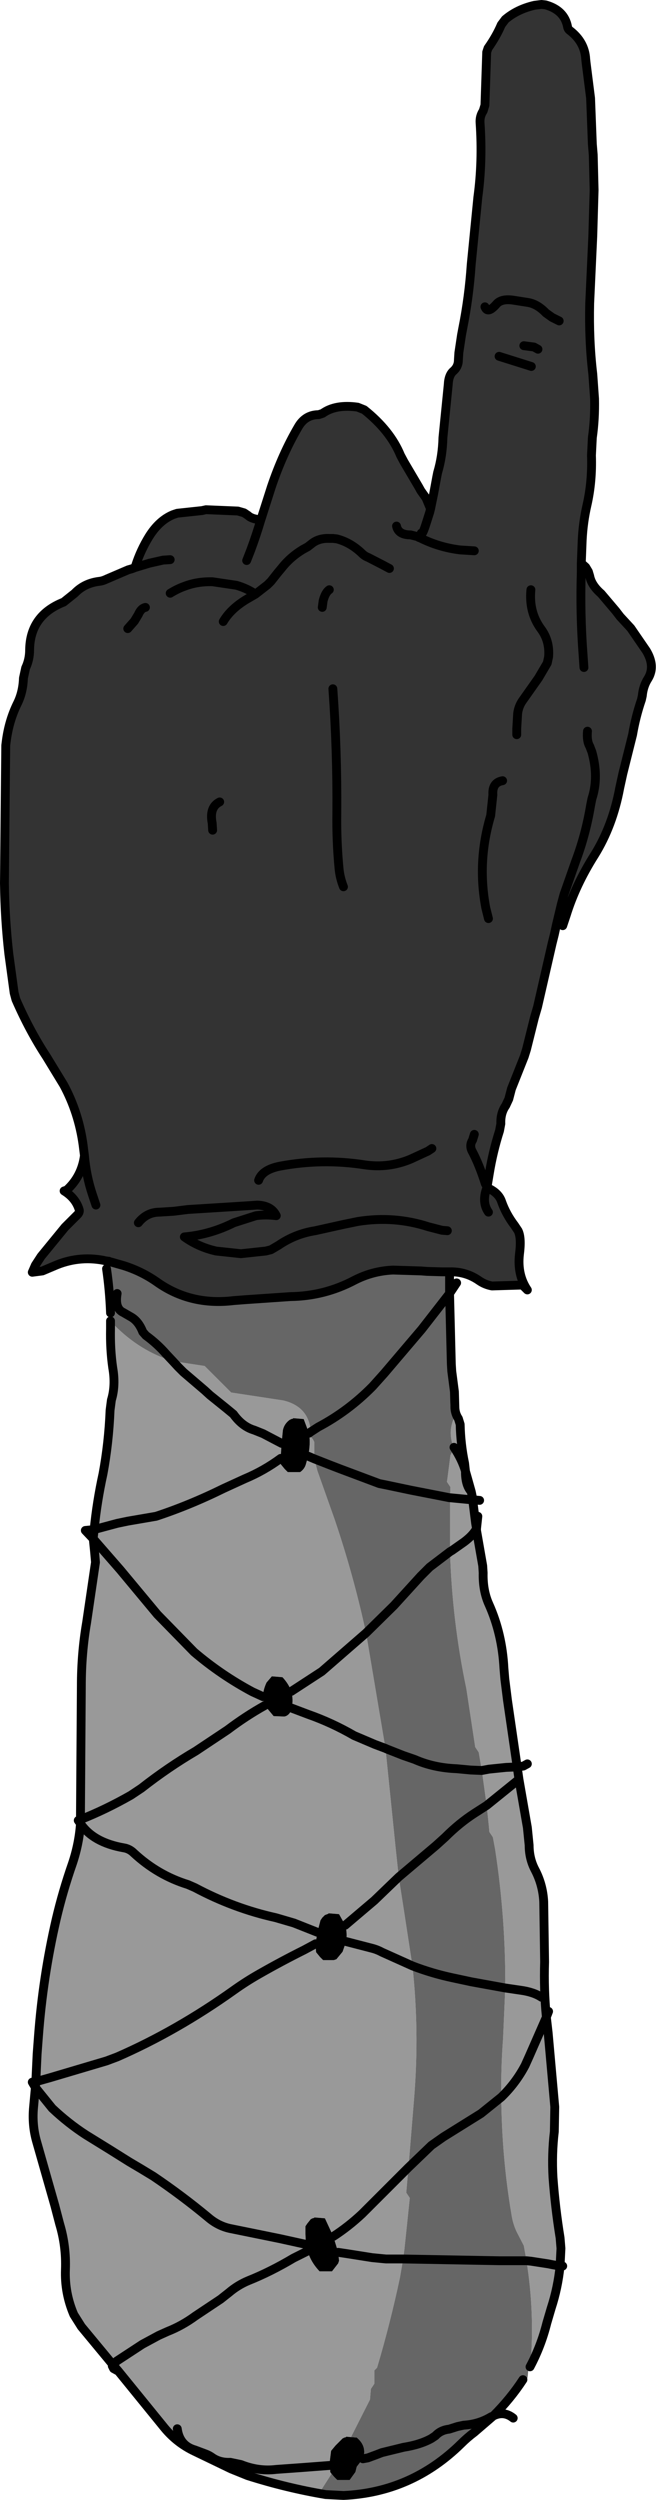 <?xml version="1.0" encoding="UTF-8" standalone="no"?>
<svg xmlns:xlink="http://www.w3.org/1999/xlink" height="282.75px" width="74.2px" xmlns="http://www.w3.org/2000/svg">
  <g transform="matrix(1.0, 0.0, 0.0, 1.0, 34.85, 79.1)">
    <path d="M-22.55 63.55 L-22.6 63.55 -22.95 63.5 -23.15 63.45 Q-26.05 62.9 -28.75 64.1 L-30.05 64.65 -31.2 64.8 -30.85 64.0 -30.2 63.0 -28.4 60.8 -27.5 59.7 -26.1 58.3 Q-25.8 58.0 -25.9 57.7 -26.3 56.4 -27.6 55.6 L-27.3 55.5 Q-25.6 53.95 -25.3 51.6 L-25.4 50.8 -25.45 50.4 Q-25.95 46.75 -27.65 43.6 L-29.6 40.4 Q-31.5 37.5 -33.05 33.95 L-33.25 33.2 -33.85 28.8 Q-34.3 24.85 -34.35 20.8 L-34.2 5.2 -34.15 4.8 Q-33.85 2.4 -32.85 0.4 -32.25 -0.85 -32.2 -2.4 L-31.95 -3.55 Q-31.5 -4.5 -31.5 -5.6 -31.45 -9.5 -27.65 -11.0 L-26.4 -12.0 Q-25.3 -13.15 -23.6 -13.35 -23.2 -13.4 -22.8 -13.6 L-20.35 -14.65 -20.0 -14.75 -19.85 -14.8 -19.6 -14.9 -19.5 -15.15 Q-18.95 -16.85 -18.0 -18.4 -16.85 -20.25 -15.25 -20.9 L-14.8 -21.05 -12.0 -21.35 -11.55 -21.45 -7.95 -21.3 -7.25 -21.1 -6.8 -20.8 Q-6.4 -20.4 -5.35 -20.3 L-5.3 -20.45 -4.15 -24.05 Q-2.9 -27.75 -1.15 -30.75 -0.35 -32.2 1.2 -32.2 L1.65 -32.35 Q3.1 -33.4 5.6 -33.05 L6.35 -32.75 Q9.3 -30.4 10.45 -27.6 L10.85 -26.85 12.5 -24.05 12.75 -23.6 13.35 -22.75 13.85 -21.55 14.2 -23.25 14.55 -25.15 14.65 -25.65 Q15.2 -27.5 15.25 -29.6 L15.65 -33.6 15.85 -35.6 Q15.9 -36.7 16.45 -37.15 17.0 -37.65 17.0 -38.4 L17.05 -39.2 17.35 -41.2 17.5 -42.0 Q18.2 -45.5 18.45 -49.2 L19.2 -56.8 Q19.75 -60.85 19.45 -65.2 19.4 -65.95 19.8 -66.55 L20.0 -67.2 20.2 -73.2 20.35 -73.65 Q21.3 -75.0 21.85 -76.3 L22.3 -76.9 Q23.65 -78.05 25.6 -78.5 L26.4 -78.6 26.85 -78.55 Q29.0 -77.95 29.35 -76.05 29.4 -75.8 29.6 -75.65 31.3 -74.35 31.4 -72.4 L31.45 -71.95 31.95 -68.0 32.15 -62.8 32.25 -61.6 32.35 -57.6 32.2 -52.4 31.85 -44.8 Q31.75 -40.6 32.2 -36.8 L32.4 -34.0 Q32.45 -31.7 32.15 -29.6 L32.05 -27.6 Q32.15 -24.65 31.55 -22.0 31.1 -20.05 31.0 -18.0 L30.9 -15.4 30.9 -15.2 30.9 -14.95 31.4 -14.95 31.7 -14.45 31.85 -13.95 Q32.05 -12.9 33.15 -11.95 L34.8 -10.0 35.3 -9.35 36.5 -8.05 38.25 -5.5 Q39.3 -3.75 38.45 -2.35 37.9 -1.5 37.8 -0.4 L37.7 0.05 Q37.05 1.95 36.7 4.0 L36.5 4.8 35.6 8.4 35.25 10.0 Q34.45 14.3 32.4 17.6 30.25 21.0 29.2 24.4 L28.8 25.6 28.1 25.45 27.85 26.6 27.6 27.6 25.95 34.8 25.6 36.0 24.7 39.6 24.45 40.4 23.0 44.05 22.7 45.2 22.35 45.95 Q21.75 46.8 21.8 48.0 L21.65 48.8 Q20.9 51.15 20.5 53.6 L20.3 54.8 20.25 55.15 20.25 55.2 20.5 55.35 Q21.6 55.9 21.9 56.85 22.4 58.25 23.35 59.5 L23.75 60.1 Q24.15 60.9 23.9 62.8 23.65 65.1 24.8 66.8 L24.4 66.4 Q24.2 66.2 24.05 66.25 L20.8 66.35 Q20.0 66.2 19.35 65.75 17.85 64.7 16.0 64.75 L15.75 64.75 15.15 64.75 13.45 64.7 12.8 64.65 9.6 64.55 Q7.3 64.65 5.25 65.7 1.85 67.5 -2.0 67.55 L-7.1 67.9 -8.4 68.0 Q-13.3 68.6 -17.1 65.9 -18.8 64.7 -20.85 64.05 L-22.25 63.65 -22.45 63.6 -22.55 63.55 M31.2 -3.6 L31.1 -5.05 Q30.75 -9.7 30.9 -14.45 L30.9 -14.95 30.9 -14.45 Q30.75 -9.7 31.1 -5.05 L31.2 -3.6 M1.6 -10.4 L1.7 -11.15 Q1.95 -12.1 2.4 -12.4 1.95 -12.1 1.7 -11.15 L1.6 -10.4 M18.8 -16.8 L17.2 -16.9 Q14.75 -17.2 12.6 -18.3 L12.55 -18.3 12.4 -18.4 11.6 -18.6 Q10.9 -18.6 10.5 -18.85 10.1 -19.1 10.0 -19.6 10.1 -19.1 10.5 -18.85 10.9 -18.6 11.6 -18.6 L12.4 -18.4 12.55 -18.3 12.6 -18.3 Q14.75 -17.2 17.2 -16.9 L18.8 -16.8 M12.8 -18.8 Q12.9 -18.45 13.4 -20.05 L13.75 -21.15 13.85 -21.55 13.75 -21.15 13.4 -20.05 Q12.9 -18.45 12.8 -18.8 M28.4 -42.8 L27.6 -43.2 26.9 -43.7 Q25.9 -44.75 24.8 -44.9 L23.2 -45.15 Q21.85 -45.35 21.3 -44.7 20.3 -43.55 20.0 -44.4 20.3 -43.55 21.3 -44.7 21.85 -45.35 23.2 -45.15 L24.8 -44.9 Q25.9 -44.75 26.9 -43.7 L27.6 -43.2 28.4 -42.8 M26.0 -39.6 L25.55 -39.85 24.4 -40.0 25.55 -39.85 26.0 -39.6 M25.25 -37.65 L21.6 -38.8 25.25 -37.65 M-5.95 -11.9 L-6.9 -11.35 Q-8.75 -10.25 -9.6 -8.8 -8.75 -10.25 -6.9 -11.35 L-5.95 -11.9 Q-6.9 -12.55 -8.1 -12.9 L-10.8 -13.3 Q-12.5 -13.35 -13.95 -12.8 -14.8 -12.5 -15.6 -12.0 -14.8 -12.5 -13.95 -12.8 -12.5 -13.35 -10.8 -13.3 L-8.1 -12.9 Q-6.9 -12.55 -5.95 -11.9 L-4.6 -12.95 -4.4 -13.15 -4.2 -13.35 -3.45 -14.3 -2.95 -14.9 Q-2.0 -16.1 -0.6 -16.95 L-0.05 -17.25 0.4 -17.6 Q1.2 -18.25 2.4 -18.2 L2.8 -18.2 3.25 -18.15 Q4.8 -17.75 6.1 -16.5 6.4 -16.2 6.8 -16.05 L8.45 -15.2 9.2 -14.8 8.45 -15.2 6.8 -16.05 Q6.4 -16.2 6.1 -16.5 4.8 -17.75 3.25 -18.15 L2.8 -18.2 2.4 -18.2 Q1.2 -18.25 0.4 -17.6 L-0.05 -17.25 -0.6 -16.95 Q-2.0 -16.1 -2.95 -14.9 L-3.45 -14.3 -4.2 -13.35 -4.4 -13.15 -4.6 -12.95 -5.95 -11.9 M-18.4 -10.4 Q-18.9 -10.3 -19.2 -9.6 L-19.65 -8.85 -20.4 -8.0 -19.65 -8.85 -19.2 -9.6 Q-18.9 -10.3 -18.4 -10.4 M-15.6 -15.8 L-16.4 -15.75 -17.95 -15.4 -19.6 -14.9 -17.95 -15.4 -16.4 -15.75 -15.6 -15.8 M-6.95 -15.7 L-6.5 -16.85 Q-5.85 -18.6 -5.35 -20.3 -5.85 -18.6 -6.5 -16.85 L-6.95 -15.7 M-19.2 59.2 Q-18.25 58.0 -16.8 58.0 L-15.2 57.9 -13.6 57.7 -8.8 57.4 -6.45 57.25 -5.75 57.2 Q-4.15 57.25 -3.6 58.4 -4.8 58.25 -5.9 58.4 L-8.4 59.2 Q-11.1 60.55 -14.0 60.8 -12.4 61.95 -10.4 62.4 L-7.6 62.7 -4.8 62.4 -4.2 62.25 -3.35 61.75 Q-1.45 60.45 0.8 60.1 L3.95 59.4 5.65 59.05 Q9.75 58.4 13.6 59.65 L15.15 60.05 15.75 60.1 15.15 60.05 13.6 59.65 Q9.75 58.4 5.65 59.05 L3.95 59.4 0.8 60.1 Q-1.45 60.45 -3.35 61.75 L-4.2 62.25 -4.8 62.4 -7.6 62.7 -10.4 62.4 Q-12.4 61.95 -14.0 60.8 -11.1 60.55 -8.4 59.2 L-5.9 58.4 Q-4.8 58.25 -3.6 58.4 -4.15 57.25 -5.75 57.2 L-6.45 57.25 -8.8 57.4 -13.6 57.7 -15.2 57.9 -16.8 58.0 Q-18.25 58.0 -19.2 59.2 M14.0 50.8 L13.55 51.1 11.6 52.0 Q9.1 53.05 6.4 52.65 1.6 51.9 -3.2 52.8 -5.2 53.2 -5.6 54.4 -5.2 53.2 -3.2 52.8 1.6 51.9 6.4 52.65 9.1 53.05 11.6 52.0 L13.55 51.1 14.0 50.8 M18.8 49.2 L18.6 49.85 Q18.25 50.4 18.5 51.0 L18.55 51.1 Q19.35 52.6 20.05 54.8 L20.25 55.15 20.2 55.2 20.2 55.3 20.1 55.6 Q19.7 57.0 20.4 58.0 19.7 57.0 20.1 55.6 L20.2 55.3 20.2 55.2 20.25 55.15 20.05 54.8 Q19.35 52.6 18.55 51.1 L18.5 51.0 Q18.25 50.4 18.6 49.85 L18.8 49.2 M4.0 21.2 Q3.6 20.2 3.5 19.15 3.2 16.0 3.25 12.8 3.3 5.75 2.8 -1.2 3.3 5.75 3.25 12.8 3.2 16.0 3.5 19.15 3.6 20.2 4.0 21.2 M20.4 24.8 L20.1 23.6 Q19.1 18.35 20.65 13.15 L20.9 10.8 Q20.8 9.4 22.0 9.2 20.8 9.4 20.9 10.8 L20.65 13.15 Q19.1 18.35 20.1 23.6 L20.4 24.8 M31.6 3.6 Q31.5 4.7 31.85 5.3 L32.1 5.95 Q32.9 8.8 32.1 11.25 L31.95 12.0 Q31.4 15.3 30.25 18.35 L28.95 22.05 28.65 23.15 28.1 25.45 28.65 23.15 28.95 22.05 30.25 18.35 Q31.4 15.3 31.95 12.0 L32.1 11.25 Q32.9 8.8 32.1 5.95 L31.85 5.3 Q31.5 4.7 31.6 3.6 M23.6 4.0 L23.6 3.3 23.7 1.6 Q23.8 0.8 24.25 0.15 L26.05 -2.4 27.05 -4.1 27.2 -4.8 Q27.35 -6.6 26.35 -7.95 24.95 -9.85 25.2 -12.4 24.95 -9.85 26.35 -7.95 27.35 -6.6 27.2 -4.8 L27.05 -4.1 26.05 -2.4 24.25 0.15 Q23.8 0.8 23.7 1.6 L23.6 3.3 23.6 4.0 M-24.0 57.2 L-24.4 56.0 Q-25.1 53.9 -25.3 51.6 -25.1 53.9 -24.4 56.0 L-24.0 57.2 M-10.8 14.8 L-10.85 14.0 Q-11.2 12.2 -10.0 11.6 -11.2 12.2 -10.85 14.0 L-10.8 14.8" fill="#333333" fill-rule="evenodd" stroke="none"/>
    <path d="M-22.35 70.3 L-22.0 70.7 Q-19.0 73.75 -15.3 74.85 L-11.7 75.4 -11.6 75.5 -8.7 78.4 -2.8 79.3 Q0.1 80.0 0.3 82.85 L0.3 83.4 0.55 83.7 0.7 84.0 0.7 85.9 0.0 85.6 0.7 85.9 1.05 87.25 3.0 92.75 Q5.15 99.1 6.55 105.6 L1.55 109.95 -1.9 112.2 1.55 109.95 6.55 105.6 6.75 106.75 8.75 118.65 7.55 118.2 5.2 117.2 Q2.7 115.75 0.0 114.8 L-1.85 114.1 0.0 114.8 Q2.7 115.75 5.2 117.2 L7.55 118.2 8.75 118.65 9.9 129.9 10.25 133.2 8.9 134.5 7.5 135.85 4.2 138.65 7.5 135.85 8.9 134.5 10.25 133.2 10.85 137.05 11.8 143.25 8.35 141.7 Q7.8 141.4 7.2 141.25 L4.3 140.5 7.2 141.25 Q7.8 141.4 8.35 141.7 L11.8 143.25 Q12.6 150.6 12.0 158.1 L11.35 166.05 11.1 168.9 11.3 169.2 11.5 169.5 10.9 175.25 10.75 176.4 10.4 178.45 Q9.3 183.65 7.8 188.7 L7.5 189.0 7.5 189.3 7.5 190.5 7.3 190.8 7.1 191.1 7.0 192.3 4.85 196.55 4.3 196.5 4.3 196.55 4.1 196.6 3.9 196.7 3.1 197.5 2.6 198.1 2.45 199.3 2.5 199.75 2.5 200.5 2.65 200.7 1.5 202.5 2.0 202.95 2.0 203.05 Q-2.45 202.3 -6.85 200.9 L-8.7 200.15 -12.85 198.15 Q-14.85 197.2 -16.25 195.5 L-21.45 189.1 -22.05 188.4 -21.65 187.95 -18.75 186.05 -16.9 185.05 -15.9 184.6 Q-14.25 183.95 -12.75 182.85 L-9.9 180.95 -8.95 180.2 Q-7.95 179.35 -6.75 178.85 -4.25 177.85 -1.65 176.3 L-0.05 175.5 -1.65 176.3 Q-4.25 177.85 -6.75 178.85 -7.95 179.35 -8.95 180.2 L-9.9 180.95 -12.75 182.85 Q-14.25 183.95 -15.9 184.6 L-16.9 185.05 -18.75 186.05 -21.65 187.95 -22.05 188.4 -25.65 184.05 -26.5 182.7 Q-27.55 180.25 -27.45 177.6 -27.35 174.95 -28.1 172.45 L-28.65 170.35 -30.7 163.15 Q-31.25 161.25 -31.05 159.2 L-30.85 157.0 -30.8 156.35 -30.65 153.2 -30.5 151.2 Q-30.0 144.5 -28.5 138.0 -27.75 134.8 -26.65 131.65 -25.9 129.4 -25.75 127.15 L-25.75 126.7 Q-22.95 125.6 -20.05 123.95 L-18.85 123.15 Q-15.85 120.8 -12.7 118.95 L-9.1 116.55 Q-7.05 115.0 -4.9 113.8 -7.05 115.0 -9.1 116.55 L-12.7 118.95 Q-15.85 120.8 -18.85 123.15 L-20.05 123.95 Q-22.95 125.6 -25.75 126.7 L-25.75 126.4 -25.65 111.6 Q-25.65 107.9 -25.05 104.4 L-24.05 97.6 -24.15 96.45 -24.3 94.95 -24.3 94.8 -24.2 93.9 Q-23.9 90.8 -23.2 87.6 -22.55 84.1 -22.4 80.4 L-22.25 79.25 Q-21.75 77.6 -22.1 75.6 -22.4 73.5 -22.35 71.2 L-22.35 70.3 M16.55 78.3 L16.6 80.0 Q16.6 80.75 17.0 81.35 L17.2 82.0 Q17.25 84.25 17.7 86.4 L17.8 87.3 Q17.4 85.95 16.5 84.6 17.4 85.95 17.8 87.3 L17.8 87.6 Q17.85 88.95 18.45 89.6 L18.65 90.55 16.05 90.3 18.65 90.55 18.65 90.8 18.95 93.2 19.05 93.8 Q18.65 94.55 17.65 95.3 L16.3 96.25 16.05 96.4 16.05 90.3 16.1 89.1 15.9 88.8 15.7 88.5 15.75 88.2 16.1 85.5 16.25 85.2 16.5 84.6 16.35 84.3 Q15.85 82.75 16.5 81.3 L16.4 81.0 Q15.75 79.65 16.5 78.3 L16.55 78.3 M0.1 83.0 L0.3 82.85 0.1 83.0 -0.5 81.4 -1.7 81.3 -1.7 81.35 -1.9 81.4 -2.1 81.5 Q-2.7 81.95 -2.85 82.65 L-3.0 84.15 -5.1 83.05 -6.1 82.65 Q-7.45 82.25 -8.45 80.85 L-9.3 80.15 -11.1 78.7 -11.7 78.15 -14.1 76.1 -14.7 75.5 -15.3 74.85 -14.7 75.5 -14.1 76.1 -11.7 78.15 -11.1 78.7 -9.3 80.15 -8.45 80.85 Q-7.45 82.25 -6.1 82.65 L-5.1 83.05 -3.0 84.15 -3.1 85.85 Q-5.0 87.25 -7.15 88.15 L-9.55 89.25 Q-13.4 91.15 -17.2 92.4 L-20.4 92.95 -21.6 93.2 -24.2 93.9 -21.6 93.2 -20.4 92.95 -17.2 92.4 Q-13.4 91.15 -9.55 89.25 L-7.15 88.15 Q-5.0 87.25 -3.1 85.85 L-3.1 86.5 -2.65 87.05 -2.3 87.4 -0.9 87.4 Q-0.4 87.05 -0.25 86.5 L0.0 85.6 Q0.3 84.2 0.1 83.0 M16.05 96.4 L16.3 96.25 17.65 95.3 Q18.65 94.55 19.05 93.8 L19.05 94.0 19.75 98.0 19.8 98.8 Q19.75 100.8 20.45 102.35 21.95 105.7 22.15 109.6 L22.25 110.8 22.55 113.2 23.65 120.75 23.85 122.15 20.2 125.1 23.85 122.15 24.8 127.6 25.0 129.6 Q25.0 131.1 25.65 132.35 26.55 134.05 26.65 136.0 L26.75 142.8 Q26.65 145.95 26.95 149.05 L25.0 153.5 24.55 154.5 Q23.5 156.5 21.85 158.1 23.5 156.5 24.55 154.5 L25.0 153.5 26.95 149.05 27.15 150.8 27.9 159.2 27.85 162.0 Q27.55 164.55 27.7 167.2 27.95 170.6 28.5 174.0 L28.6 175.2 28.5 177.2 27.65 177.05 27.15 176.95 25.2 176.65 24.7 176.6 25.2 176.65 27.15 176.95 27.65 177.05 28.5 177.2 Q28.25 179.65 27.5 181.95 L27.0 183.65 Q26.35 186.25 25.1 188.6 L25.15 188.4 Q25.65 182.55 24.7 176.6 L24.4 174.9 23.6 173.35 Q23.15 172.4 23.0 171.35 21.9 164.85 21.85 158.1 21.8 154.85 22.05 151.5 L22.3 145.75 Q22.35 137.85 21.15 130.05 L20.9 128.7 20.7 128.4 20.5 128.1 20.45 127.5 20.2 125.1 19.65 121.15 19.3 119.1 19.1 118.8 18.9 118.5 17.9 111.9 Q16.3 104.3 16.05 96.4 M23.65 120.75 L22.4 120.8 20.45 121.0 19.65 121.15 20.45 121.0 22.4 120.8 23.65 120.75 M26.4 146.8 Q25.5 146.2 24.0 146.0 L22.3 145.75 24.0 146.0 Q25.5 146.2 26.4 146.8 M4.3 140.5 Q4.45 139.5 4.2 138.65 L3.5 137.4 2.3 137.3 2.3 137.35 1.9 137.5 1.6 137.8 1.4 138.1 1.1 139.25 1.05 139.45 0.85 140.75 0.9 141.7 1.35 142.25 1.7 142.6 2.9 142.6 3.2 142.5 3.9 141.65 4.3 140.5 M2.85 173.85 L1.9 171.8 0.7 171.7 0.7 171.75 0.5 171.8 0.3 171.9 -0.1 172.4 -0.3 172.7 -0.3 173.6 -0.25 174.75 -3.2 174.1 -8.85 172.95 Q-10.2 172.65 -11.3 171.7 -14.25 169.25 -17.5 167.05 L-18.9 166.2 -20.25 165.4 -22.4 164.05 -25.15 162.35 Q-27.15 161.05 -28.95 159.35 L-30.85 157.0 -28.95 159.35 Q-27.15 161.05 -25.15 162.35 L-22.4 164.05 -20.25 165.4 -18.9 166.2 -17.5 167.05 Q-14.25 169.25 -11.3 171.7 -10.2 172.65 -8.85 172.95 L-3.2 174.1 -0.25 174.75 -0.05 175.5 Q0.3 176.75 1.3 177.8 L2.7 177.8 3.4 176.9 3.5 176.6 3.4 175.7 3.4 175.65 4.4 175.8 7.25 176.25 8.8 176.4 10.75 176.4 8.8 176.4 7.25 176.25 4.4 175.8 3.4 175.65 2.85 173.85 Q4.55 172.75 6.1 171.3 L7.1 170.3 8.1 169.3 11.35 166.05 8.1 169.3 7.1 170.3 6.1 171.3 Q4.55 172.75 2.85 173.85 M-14.8 195.6 Q-14.55 197.5 -12.8 198.0 L-11.6 198.45 Q-11.2 198.6 -10.85 198.85 -10.0 199.45 -8.8 199.4 L-7.6 199.65 Q-5.6 200.45 -3.6 200.2 L-0.8 200.0 2.5 199.75 -0.8 200.0 -3.6 200.2 Q-5.6 200.45 -7.6 199.65 L-8.8 199.4 Q-10.0 199.45 -10.85 198.85 -11.2 198.6 -11.6 198.45 L-12.8 198.0 Q-14.55 197.5 -14.8 195.6 M-5.1 112.8 L-6.3 112.25 Q-9.85 110.35 -12.9 107.75 L-17.05 103.5 -21.25 98.45 -24.3 94.95 -21.25 98.45 -17.05 103.5 -12.9 107.75 Q-9.85 110.35 -6.3 112.25 L-5.1 112.8 -4.9 113.8 -3.9 115.0 -2.7 115.05 -2.5 115.0 Q-2.0 114.75 -1.9 114.2 L-1.85 114.1 Q-1.65 113.1 -1.9 112.2 -2.2 111.35 -2.9 110.6 L-4.1 110.5 -4.7 111.2 Q-5.1 112.05 -5.1 112.8 M1.05 139.45 L-1.6 138.4 -3.65 137.8 Q-8.4 136.75 -12.8 134.4 L-13.6 134.05 Q-17.0 133.0 -19.7 130.5 -20.2 130.0 -20.85 129.9 -24.3 129.3 -25.75 127.15 -24.3 129.3 -20.85 129.9 -20.2 130.0 -19.7 130.5 -17.0 133.0 -13.6 134.05 L-12.8 134.4 Q-8.4 136.75 -3.65 137.8 L-1.6 138.4 1.05 139.45 M-30.8 156.35 L-29.2 155.9 -22.8 154.0 -21.6 153.55 Q-14.85 150.6 -8.4 146.0 -7.0 145.0 -5.5 144.15 -3.05 142.75 -0.45 141.45 L0.85 140.75 -0.45 141.45 Q-3.05 142.75 -5.5 144.15 -7.0 145.0 -8.4 146.0 -14.85 150.6 -21.6 153.55 L-22.8 154.0 -29.2 155.9 -30.8 156.35" fill="#999999" fill-rule="evenodd" stroke="none"/>
    <path d="M16.0 64.75 L16.0 67.2 12.85 71.25 8.6 76.25 7.3 77.7 Q4.55 80.5 1.15 82.3 L0.3 82.85 1.15 82.3 Q4.55 80.5 7.3 77.7 L8.6 76.25 12.85 71.25 16.0 67.2 16.2 75.2 16.25 76.0 16.55 78.3 16.5 78.3 Q15.75 79.65 16.4 81.0 L16.5 81.3 Q15.85 82.75 16.35 84.3 L16.5 84.6 16.25 85.2 16.1 85.5 15.75 88.2 15.7 88.5 15.9 88.8 16.1 89.1 16.05 90.3 16.0 90.3 11.65 89.45 8.8 88.85 8.05 88.7 3.65 87.05 2.35 86.55 0.7 85.9 2.35 86.55 3.65 87.05 8.05 88.7 8.8 88.85 11.65 89.45 16.0 90.3 16.05 90.3 16.05 96.4 Q16.3 104.3 17.9 111.9 L18.9 118.5 19.1 118.8 19.3 119.1 19.65 121.15 18.4 121.1 16.8 120.95 Q14.2 120.85 12.05 119.9 L10.75 119.45 8.85 118.7 8.75 118.65 8.85 118.7 10.75 119.45 12.05 119.9 Q14.2 120.85 16.8 120.95 L18.4 121.1 19.65 121.15 20.2 125.1 18.8 126.0 Q17.1 127.1 15.5 128.7 L14.45 129.65 10.25 133.2 14.45 129.65 15.5 128.7 Q17.1 127.1 18.8 126.0 L20.2 125.1 20.45 127.5 20.5 128.1 20.7 128.4 20.9 128.7 21.15 130.05 Q22.35 137.85 22.3 145.75 L21.2 145.55 18.45 145.05 16.35 144.6 Q14.0 144.1 11.8 143.25 14.0 144.1 16.35 144.6 L18.45 145.05 21.2 145.55 22.3 145.75 22.05 151.5 Q21.8 154.85 21.85 158.1 21.9 164.85 23.0 171.35 23.15 172.4 23.6 173.35 L24.4 174.9 24.7 176.6 24.4 176.6 23.6 176.6 21.6 176.6 10.75 176.4 21.6 176.6 23.6 176.6 24.4 176.6 24.7 176.6 Q25.65 182.55 25.15 188.4 L25.1 188.6 24.9 189.0 24.85 189.6 24.8 189.9 24.6 190.0 24.3 190.05 Q22.9 192.2 20.95 194.15 L20.7 194.25 Q19.3 195.1 17.6 195.2 L16.9 195.35 15.95 195.65 Q15.0 195.75 14.4 196.4 L13.95 196.7 Q12.7 197.4 10.8 197.7 L8.35 198.3 7.7 198.55 6.75 198.9 6.2 199.0 Q6.7 197.6 5.5 196.6 L4.85 196.55 7.0 192.3 7.1 191.1 7.3 190.8 7.5 190.5 7.5 189.3 7.5 189.0 7.8 188.7 Q9.3 183.65 10.4 178.45 L10.75 176.4 10.9 175.25 11.5 169.5 11.3 169.2 11.1 168.9 11.35 166.05 12.0 158.1 Q12.6 150.6 11.8 143.25 L10.85 137.05 10.25 133.2 9.9 129.9 8.75 118.65 6.75 106.75 6.55 105.6 Q5.15 99.1 3.0 92.75 L1.05 87.25 0.7 85.9 0.7 84.0 0.55 83.7 0.3 83.4 0.3 82.85 Q0.1 80.0 -2.8 79.3 L-8.7 78.4 -11.6 75.5 -11.7 75.4 -15.3 74.85 Q-19.0 73.75 -22.0 70.7 L-22.35 70.3 -22.5 70.1 -22.35 69.4 -22.35 69.35 Q-22.45 66.8 -22.8 64.4 L-22.55 63.55 -22.45 63.6 -22.25 63.65 -20.85 64.05 Q-18.8 64.7 -17.1 65.9 -13.3 68.6 -8.4 68.0 L-7.1 67.9 -2.0 67.55 Q1.85 67.5 5.25 65.7 7.3 64.65 9.6 64.55 L12.8 64.65 13.45 64.7 15.15 64.75 15.75 64.75 16.0 64.75 M-21.6 67.2 Q-21.9 68.9 -20.9 69.35 L-19.95 69.9 Q-19.15 70.4 -18.7 71.55 L-18.35 71.95 Q-17.05 72.9 -16.05 74.05 L-15.3 74.85 -16.05 74.05 Q-17.05 72.9 -18.35 71.95 L-18.7 71.55 Q-19.15 70.4 -19.95 69.9 L-20.9 69.35 Q-21.9 68.9 -21.6 67.2 M16.05 96.4 L13.75 98.15 12.75 99.15 9.7 102.5 6.55 105.6 9.7 102.5 12.75 99.15 13.75 98.15 16.05 96.4 M11.35 166.05 L13.95 163.55 15.3 162.6 19.55 159.95 21.85 158.1 19.55 159.95 15.3 162.6 13.95 163.55 11.35 166.05 M2.0 203.05 L2.0 202.95 1.5 202.5 2.65 200.7 2.95 201.05 3.3 201.4 4.7 201.4 5.35 200.5 5.5 199.9 6.15 199.05 6.2 199.0 6.75 198.9 7.7 198.55 8.35 198.3 10.8 197.7 Q12.7 197.4 13.95 196.7 L14.4 196.4 Q15.0 195.75 15.95 195.65 L16.9 195.35 17.6 195.2 Q19.3 195.1 20.7 194.25 L20.95 194.15 18.8 196.0 Q18.0 196.6 17.3 197.3 11.7 202.8 4.0 203.15 L2.05 203.05 2.0 203.05" fill="#666666" fill-rule="evenodd" stroke="none"/>
    <path d="M0.1 83.0 Q0.3 84.2 0.0 85.6 L-0.25 86.5 Q-0.4 87.05 -0.9 87.4 L-2.3 87.4 -2.65 87.05 -3.1 86.5 -3.1 85.85 -3.0 84.15 -2.85 82.65 Q-2.7 81.95 -2.1 81.5 L-1.9 81.4 -1.7 81.35 -1.7 81.3 -0.5 81.4 0.1 83.0 M4.2 138.65 Q4.45 139.5 4.3 140.5 L3.9 141.65 3.2 142.5 2.9 142.6 1.7 142.6 1.35 142.25 0.9 141.7 0.85 140.75 1.05 139.45 1.1 139.25 1.4 138.1 1.6 137.8 1.9 137.5 2.3 137.35 2.3 137.3 3.5 137.4 4.2 138.65 M-0.25 174.75 L-0.3 173.6 -0.3 172.7 -0.1 172.4 0.3 171.9 0.5 171.8 0.7 171.75 0.7 171.7 1.9 171.8 2.85 173.85 3.4 175.65 3.4 175.7 3.5 176.6 3.4 176.9 2.7 177.8 1.3 177.8 Q0.3 176.75 -0.05 175.5 L-0.25 174.75 M2.65 200.7 L2.5 200.5 2.5 199.75 2.45 199.3 2.6 198.1 3.1 197.5 3.9 196.7 4.1 196.6 4.3 196.55 4.3 196.5 4.85 196.55 5.5 196.6 Q6.7 197.6 6.2 199.0 L6.15 199.05 5.5 199.9 5.35 200.5 4.7 201.4 3.3 201.4 2.95 201.05 2.65 200.7 M-5.1 112.8 Q-5.1 112.05 -4.7 111.2 L-4.1 110.5 -2.9 110.6 Q-2.2 111.35 -1.9 112.2 -1.65 113.1 -1.85 114.1 L-1.9 114.2 Q-2.0 114.75 -2.5 115.0 L-2.7 115.05 -3.9 115.0 -4.9 113.8 -5.1 112.8" fill="#000000" fill-rule="evenodd" stroke="none"/>
    <path d="M-22.55 63.55 L-22.6 63.55 -22.95 63.5 -23.15 63.45 Q-26.05 62.9 -28.75 64.1 L-30.05 64.65 -31.2 64.8 -30.85 64.0 -30.2 63.0 -28.4 60.8 -27.5 59.7 -26.1 58.3 Q-25.8 58.0 -25.9 57.7 -26.3 56.4 -27.6 55.6 L-27.3 55.5 Q-25.6 53.95 -25.3 51.6 L-25.4 50.8 -25.45 50.4 Q-25.95 46.75 -27.65 43.6 L-29.6 40.4 Q-31.5 37.5 -33.05 33.95 L-33.25 33.2 -33.85 28.8 Q-34.3 24.85 -34.35 20.8 L-34.2 5.2 -34.15 4.8 Q-33.85 2.4 -32.85 0.4 -32.25 -0.85 -32.2 -2.4 L-31.95 -3.55 Q-31.5 -4.5 -31.5 -5.6 -31.45 -9.5 -27.65 -11.0 L-26.4 -12.0 Q-25.3 -13.15 -23.6 -13.35 -23.2 -13.4 -22.8 -13.6 L-20.35 -14.65 -20.0 -14.75 -19.85 -14.8 -19.6 -14.9 -19.5 -15.15 Q-18.95 -16.85 -18.0 -18.4 -16.85 -20.25 -15.25 -20.9 L-14.8 -21.05 -12.0 -21.35 -11.55 -21.45 -7.95 -21.3 -7.25 -21.1 -6.8 -20.8 Q-6.4 -20.4 -5.35 -20.3 L-5.3 -20.45 -4.15 -24.05 Q-2.9 -27.75 -1.15 -30.75 -0.35 -32.2 1.2 -32.2 L1.65 -32.35 Q3.1 -33.4 5.6 -33.05 L6.35 -32.75 Q9.3 -30.4 10.45 -27.6 L10.85 -26.85 12.5 -24.05 12.75 -23.6 13.35 -22.75 13.85 -21.55 14.2 -23.25 14.55 -25.15 14.65 -25.65 Q15.2 -27.5 15.25 -29.6 L15.65 -33.6 15.85 -35.6 Q15.9 -36.7 16.45 -37.15 17.0 -37.65 17.0 -38.4 L17.05 -39.2 17.35 -41.2 17.5 -42.0 Q18.2 -45.5 18.45 -49.2 L19.2 -56.8 Q19.75 -60.85 19.45 -65.2 19.4 -65.95 19.8 -66.55 L20.0 -67.2 20.2 -73.2 20.35 -73.65 Q21.3 -75.0 21.85 -76.3 L22.3 -76.9 Q23.65 -78.05 25.6 -78.5 L26.4 -78.6 26.85 -78.55 Q29.0 -77.95 29.35 -76.05 29.4 -75.8 29.6 -75.65 31.3 -74.35 31.4 -72.4 L31.45 -71.95 31.95 -68.0 32.15 -62.8 32.25 -61.6 32.35 -57.6 32.2 -52.4 31.85 -44.8 Q31.75 -40.6 32.2 -36.8 L32.4 -34.0 Q32.45 -31.7 32.15 -29.6 L32.05 -27.6 Q32.15 -24.65 31.55 -22.0 31.1 -20.05 31.0 -18.0 L30.9 -15.4 31.4 -14.95 31.7 -14.45 31.85 -13.95 Q32.05 -12.9 33.15 -11.95 L34.8 -10.0 35.3 -9.35 36.5 -8.05 38.25 -5.5 Q39.3 -3.75 38.45 -2.35 37.9 -1.5 37.8 -0.4 L37.7 0.05 Q37.05 1.95 36.7 4.0 L36.5 4.8 35.6 8.4 35.25 10.0 Q34.45 14.3 32.4 17.6 30.25 21.0 29.2 24.4 L28.8 25.6 M28.1 25.45 L27.85 26.6 27.6 27.6 25.95 34.8 25.6 36.0 24.7 39.6 24.45 40.4 23.0 44.05 22.7 45.2 22.35 45.95 Q21.75 46.8 21.8 48.0 L21.65 48.8 Q20.9 51.15 20.5 53.6 L20.3 54.8 20.25 55.15 20.25 55.2 20.5 55.35 Q21.6 55.9 21.9 56.85 22.4 58.25 23.35 59.5 L23.75 60.1 Q24.15 60.9 23.9 62.8 23.65 65.1 24.8 66.8 L24.4 66.4 Q24.2 66.2 24.05 66.25 L20.8 66.35 Q20.0 66.2 19.35 65.75 17.85 64.7 16.0 64.75 L16.0 67.2 16.8 66.0 M-5.35 -20.3 Q-5.85 -18.6 -6.5 -16.85 L-6.95 -15.7 M-15.6 -12.0 Q-14.8 -12.5 -13.95 -12.8 -12.5 -13.35 -10.8 -13.3 L-8.1 -12.9 Q-6.9 -12.55 -5.95 -11.9 L-4.6 -12.95 -4.4 -13.15 -4.2 -13.35 -3.45 -14.3 -2.95 -14.9 Q-2.0 -16.1 -0.6 -16.95 L-0.05 -17.25 0.4 -17.6 Q1.2 -18.25 2.4 -18.2 L2.8 -18.2 3.25 -18.15 Q4.8 -17.75 6.1 -16.5 6.4 -16.2 6.8 -16.05 L8.45 -15.2 9.2 -14.8 M-19.6 -14.9 L-17.95 -15.4 -16.4 -15.75 -15.6 -15.8 M-20.4 -8.0 L-19.65 -8.85 -19.2 -9.6 Q-18.9 -10.3 -18.4 -10.4 M-9.6 -8.8 Q-8.75 -10.25 -6.9 -11.35 L-5.95 -11.9 M21.6 -38.8 L25.25 -37.65 M24.4 -40.0 L25.55 -39.85 26.0 -39.6 M20.0 -44.4 Q20.3 -43.55 21.3 -44.7 21.85 -45.35 23.2 -45.15 L24.8 -44.9 Q25.9 -44.75 26.9 -43.7 L27.6 -43.2 28.4 -42.8 M13.85 -21.55 L13.75 -21.15 13.4 -20.05 Q12.9 -18.45 12.8 -18.8 M10.0 -19.6 Q10.1 -19.1 10.5 -18.85 10.9 -18.6 11.6 -18.6 L12.4 -18.4 12.55 -18.3 12.6 -18.3 Q14.75 -17.2 17.2 -16.9 L18.8 -16.8 M2.4 -12.4 Q1.95 -12.1 1.7 -11.15 L1.6 -10.4 M30.9 -14.95 L30.9 -14.45 Q30.75 -9.7 31.1 -5.05 L31.2 -3.6 M30.9 -15.4 L30.9 -15.2 30.9 -14.95 M25.2 -12.4 Q24.95 -9.85 26.35 -7.95 27.35 -6.6 27.2 -4.8 L27.05 -4.1 26.05 -2.4 24.25 0.15 Q23.8 0.8 23.7 1.6 L23.6 3.3 23.6 4.0 M28.1 25.45 L28.65 23.15 28.95 22.05 30.25 18.35 Q31.4 15.3 31.95 12.0 L32.1 11.25 Q32.9 8.8 32.1 5.95 L31.85 5.3 Q31.5 4.7 31.6 3.6 M22.0 9.2 Q20.8 9.4 20.9 10.8 L20.65 13.15 Q19.1 18.35 20.1 23.6 L20.4 24.8 M2.8 -1.2 Q3.3 5.75 3.25 12.8 3.2 16.0 3.5 19.15 3.6 20.2 4.0 21.2 M20.4 58.0 Q19.7 57.0 20.1 55.6 L20.2 55.3 20.2 55.2 20.25 55.15 20.05 54.8 Q19.35 52.6 18.55 51.1 L18.5 51.0 Q18.25 50.4 18.6 49.85 L18.8 49.2 M-5.6 54.4 Q-5.2 53.2 -3.2 52.8 1.6 51.9 6.4 52.65 9.1 53.05 11.6 52.0 L13.55 51.1 14.0 50.8 M15.75 60.1 L15.15 60.05 13.6 59.65 Q9.75 58.4 5.65 59.05 L3.95 59.4 0.8 60.1 Q-1.45 60.45 -3.35 61.75 L-4.2 62.25 -4.8 62.4 -7.6 62.7 -10.4 62.4 Q-12.4 61.95 -14.0 60.8 -11.1 60.55 -8.4 59.2 L-5.9 58.4 Q-4.8 58.25 -3.6 58.4 -4.15 57.25 -5.75 57.2 L-6.45 57.25 -8.8 57.4 -13.6 57.7 -15.2 57.9 -16.8 58.0 Q-18.25 58.0 -19.2 59.2 M16.0 64.75 L15.75 64.75 15.15 64.75 13.45 64.7 12.8 64.65 9.6 64.55 Q7.3 64.65 5.25 65.7 1.85 67.5 -2.0 67.55 L-7.1 67.9 -8.4 68.0 Q-13.3 68.6 -17.1 65.9 -18.8 64.7 -20.85 64.05 L-22.25 63.65 -22.45 63.6 -22.55 63.55 M-22.8 64.4 Q-22.45 66.8 -22.35 69.35 L-22.35 69.4 M-15.3 74.85 L-16.05 74.05 Q-17.05 72.9 -18.35 71.95 L-18.7 71.55 Q-19.15 70.4 -19.95 69.9 L-20.9 69.35 Q-21.9 68.9 -21.6 67.2 M0.3 82.85 L1.15 82.3 Q4.55 80.5 7.3 77.7 L8.6 76.25 12.85 71.25 16.0 67.2 16.2 75.2 16.25 76.0 16.55 78.3 16.6 80.0 Q16.6 80.75 17.0 81.35 L17.2 82.0 Q17.25 84.25 17.7 86.4 L17.8 87.3 18.0 88.0 18.45 89.6 18.65 90.55 18.8 90.55 19.4 90.6 M16.5 84.6 Q17.4 85.95 17.8 87.3 L17.8 87.6 Q17.85 88.95 18.45 89.6 M0.3 82.85 L0.1 83.0 M0.0 85.6 L0.7 85.9 2.35 86.55 3.65 87.05 8.05 88.7 8.8 88.85 11.65 89.45 16.0 90.3 16.05 90.3 18.65 90.55 18.65 90.8 18.95 93.2 19.05 93.8 19.2 92.4 M-15.3 74.85 L-14.7 75.5 -14.1 76.1 -11.7 78.15 -11.1 78.7 -9.3 80.15 -8.45 80.85 Q-7.45 82.25 -6.1 82.65 L-5.1 83.05 -3.0 84.15 M6.55 105.6 L9.7 102.5 12.75 99.15 13.75 98.15 16.05 96.4 16.3 96.25 17.65 95.3 Q18.65 94.55 19.05 93.8 L19.05 94.0 19.75 98.0 19.8 98.8 Q19.75 100.8 20.45 102.35 21.95 105.7 22.15 109.6 L22.25 110.8 22.55 113.2 23.65 120.75 24.35 120.65 24.8 120.4 M19.65 121.15 L20.45 121.0 22.4 120.8 23.65 120.75 23.85 122.15 24.8 127.6 25.0 129.6 Q25.0 131.1 25.65 132.35 26.55 134.05 26.65 136.0 L26.75 142.8 Q26.65 145.95 26.95 149.05 L27.2 148.4 M-1.9 112.2 L1.55 109.95 6.55 105.6 M8.75 118.65 L8.85 118.7 10.75 119.45 12.05 119.9 Q14.2 120.85 16.8 120.95 L18.4 121.1 19.65 121.15 M20.2 125.1 L23.85 122.15 M-1.85 114.1 L0.0 114.8 Q2.7 115.75 5.2 117.2 L7.55 118.2 8.75 118.65 M10.25 133.2 L14.45 129.65 15.5 128.7 Q17.1 127.1 18.8 126.0 L20.2 125.1 M22.3 145.75 L24.0 146.0 Q25.5 146.2 26.4 146.8 M10.25 133.2 L8.9 134.5 7.5 135.85 4.2 138.65 M4.3 140.5 L7.2 141.25 Q7.8 141.4 8.35 141.7 L11.8 143.25 Q14.0 144.1 16.35 144.6 L18.45 145.05 21.2 145.55 22.3 145.75 M21.85 158.1 Q23.5 156.5 24.55 154.5 L25.0 153.5 26.95 149.05 27.15 150.8 27.9 159.2 27.85 162.0 Q27.55 164.55 27.7 167.2 27.95 170.6 28.5 174.0 L28.6 175.2 28.5 177.2 28.8 177.2 M24.7 176.6 L25.2 176.65 27.15 176.95 27.65 177.05 28.5 177.2 Q28.25 179.65 27.5 181.95 L27.0 183.65 Q26.35 186.25 25.1 188.6 M24.3 190.05 Q22.9 192.2 20.95 194.15 22.15 193.55 23.2 194.4 M2.85 173.85 Q4.55 172.75 6.1 171.3 L7.1 170.3 8.1 169.3 11.35 166.05 13.95 163.55 15.3 162.6 19.55 159.95 21.85 158.1 M10.75 176.4 L21.6 176.6 23.6 176.6 24.4 176.6 24.7 176.6 M10.75 176.4 L8.8 176.4 7.25 176.25 4.4 175.8 3.4 175.65 M-0.05 175.5 L-1.65 176.3 Q-4.25 177.85 -6.75 178.85 -7.95 179.35 -8.95 180.2 L-9.9 180.95 -12.75 182.85 Q-14.25 183.95 -15.9 184.6 L-16.9 185.05 -18.75 186.05 -21.65 187.95 -22.05 188.4 -21.45 189.1 -16.25 195.5 Q-14.85 197.2 -12.85 198.15 L-8.7 200.15 -6.85 200.9 Q-2.45 202.3 2.0 203.05 L2.05 203.05 4.0 203.15 Q11.7 202.8 17.3 197.3 18.0 196.6 18.8 196.0 L20.95 194.15 20.7 194.25 Q19.3 195.1 17.6 195.2 L16.9 195.35 15.95 195.65 Q15.0 195.75 14.4 196.4 L13.95 196.7 Q12.7 197.4 10.8 197.7 L8.35 198.3 7.7 198.55 6.75 198.9 6.2 199.0 M2.5 199.75 L-0.8 200.0 -3.6 200.2 Q-5.6 200.45 -7.6 199.65 L-8.8 199.4 Q-10.0 199.45 -10.85 198.85 -11.2 198.6 -11.6 198.45 L-12.8 198.0 Q-14.55 197.5 -14.8 195.6 M-10.0 11.6 Q-11.2 12.2 -10.85 14.0 L-10.8 14.8 M-25.3 51.6 Q-25.1 53.9 -24.4 56.0 L-24.0 57.2 M-22.35 70.3 L-22.35 71.2 Q-22.4 73.5 -22.1 75.6 -21.75 77.6 -22.25 79.25 L-22.4 80.4 Q-22.55 84.1 -23.2 87.6 -23.9 90.8 -24.2 93.9 L-21.6 93.2 -20.4 92.95 -17.2 92.4 Q-13.4 91.15 -9.55 89.25 L-7.15 88.15 Q-5.0 87.25 -3.1 85.85 M-24.3 94.95 L-24.3 94.8 -24.2 93.9 -25.2 94.0 -24.3 94.95 -21.25 98.45 -17.05 103.5 -12.9 107.75 Q-9.85 110.35 -6.3 112.25 L-5.1 112.8 M-4.9 113.8 Q-7.05 115.0 -9.1 116.55 L-12.7 118.95 Q-15.85 120.8 -18.85 123.15 L-20.05 123.95 Q-22.95 125.6 -25.75 126.7 L-25.75 127.15 Q-24.3 129.3 -20.85 129.9 -20.2 130.0 -19.7 130.5 -17.0 133.0 -13.6 134.05 L-12.8 134.4 Q-8.4 136.75 -3.65 137.8 L-1.6 138.4 1.05 139.45 M-25.75 126.7 L-25.75 126.4 -25.65 111.6 Q-25.65 107.9 -25.05 104.4 L-24.05 97.6 -24.15 96.45 -24.3 94.95 M-30.8 156.35 L-30.65 153.2 -30.5 151.2 Q-30.0 144.5 -28.5 138.0 -27.75 134.8 -26.65 131.65 -25.9 129.4 -25.75 127.15 L-26.0 126.8 -25.75 126.7 M0.85 140.75 L-0.45 141.45 Q-3.05 142.75 -5.5 144.15 -7.0 145.0 -8.4 146.0 -14.85 150.6 -21.6 153.55 L-22.8 154.0 -29.2 155.9 -30.8 156.35 -30.85 157.0 -28.95 159.35 Q-27.15 161.05 -25.15 162.35 L-22.4 164.05 -20.25 165.4 -18.9 166.2 -17.5 167.05 Q-14.25 169.25 -11.3 171.7 -10.2 172.65 -8.85 172.95 L-3.2 174.1 -0.25 174.75 M-30.85 157.0 L-31.2 156.4 -30.8 156.35 M-22.05 188.4 L-25.65 184.05 -26.5 182.7 Q-27.55 180.25 -27.45 177.6 -27.35 174.95 -28.1 172.45 L-28.65 170.35 -30.7 163.15 Q-31.25 161.25 -31.05 159.2 L-30.85 157.0 M-22.05 188.4 L-22.15 188.5 -22.0 188.8 -21.45 189.1" fill="none" stroke="#000000" stroke-linecap="round" stroke-linejoin="round" stroke-width="1.0"/>
  </g>
</svg>

